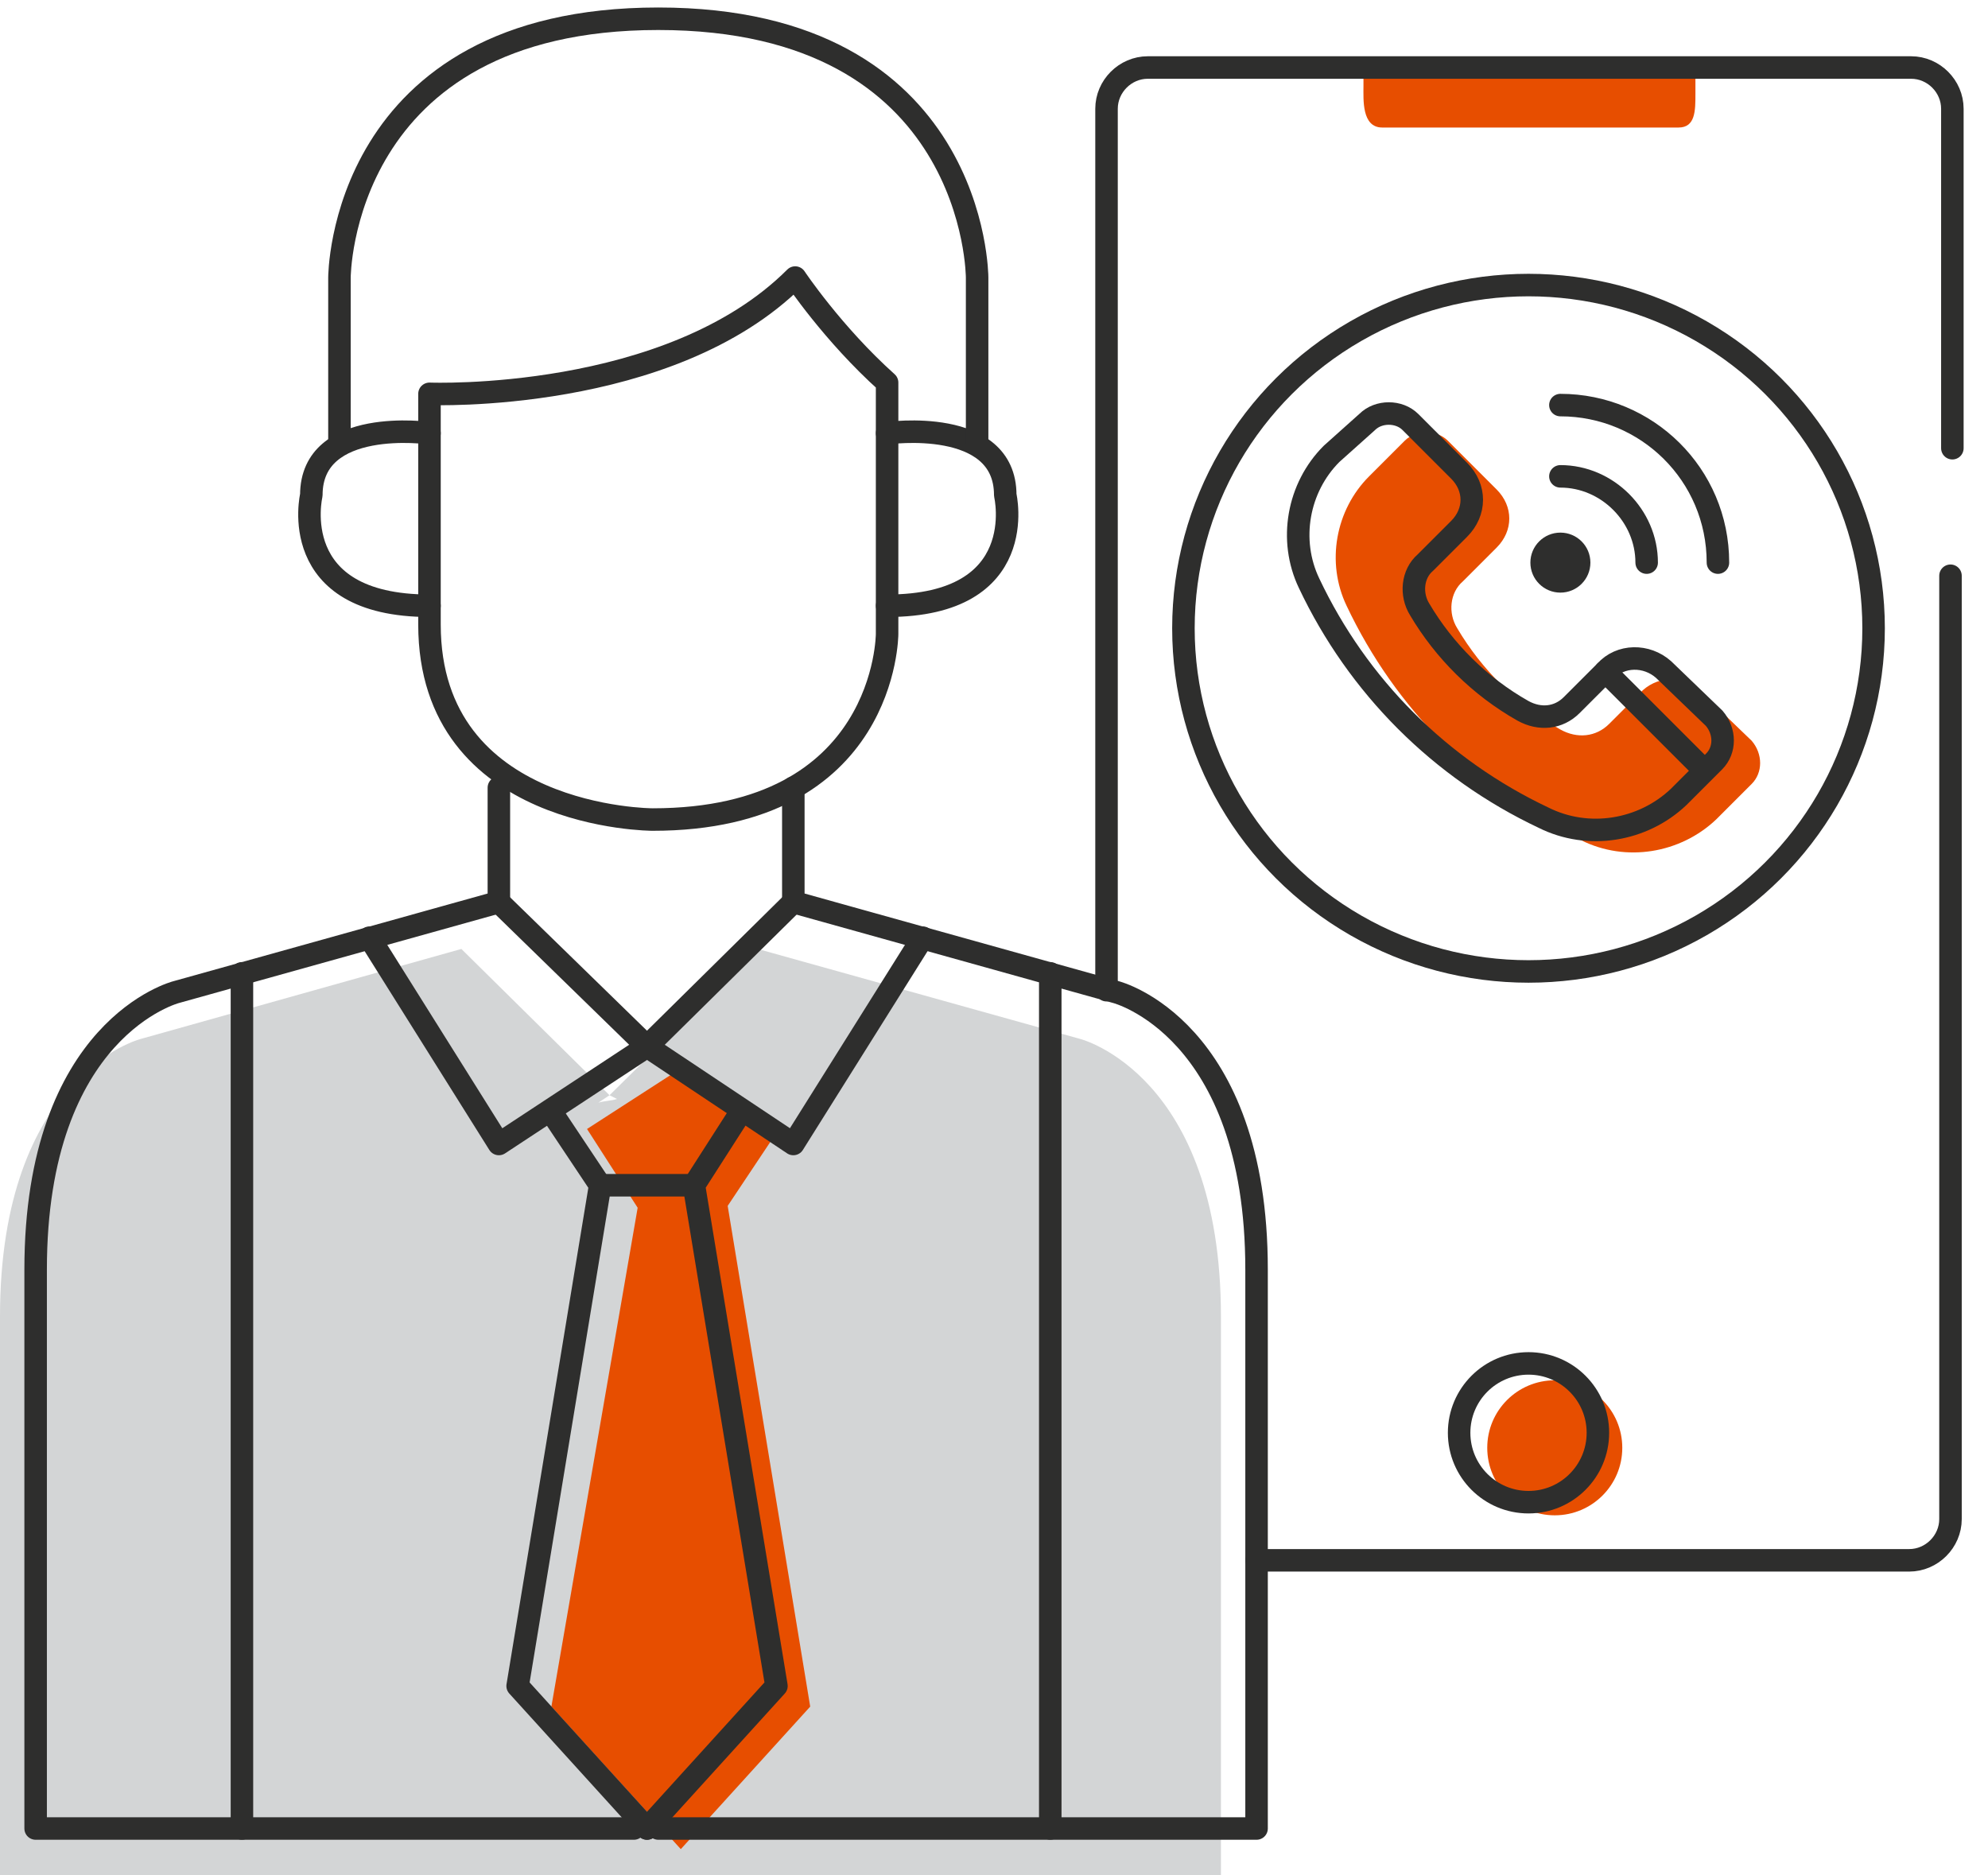 <?xml version="1.0" encoding="utf-8"?>
<!-- Generator: Adobe Illustrator 25.2.1, SVG Export Plug-In . SVG Version: 6.00 Build 0)  -->
<svg version="1.1" id="Layer_1" xmlns="http://www.w3.org/2000/svg" xmlns:xlink="http://www.w3.org/1999/xlink" x="0px" y="0px"
	 width="106px" height="100px" viewBox="0 0 106 100" style="enable-background:new 0 0 106 100;" xml:space="preserve">
<style type="text/css">
	.st0{fill:#D3D5D6;}
	.st1{fill:#E74E00;}
	.st2{fill:none;stroke:#2E2E2D;stroke-width:1.2;stroke-linecap:round;stroke-linejoin:round;stroke-miterlimit:10;}
	.st3{fill:#2E2E2D;}
</style>
<g>
	<path class="st0" d="M57.6,55.4l-17.2-4.8l-7.9,7.8l0.4,0.2c-0.3,0.1-0.7,0.1-1,0.2l0.6-0.4l-7.9-7.8L7.5,55.4
		c0,0-7.5,1.9-7.5,14.8C0,81.7,0,100,0,100h25.7h6.2h1.3h5.3h26.6c0,0,0-18.3,0-29.8C65.1,57.3,57.6,55.4,57.6,55.4z"/>
	<polygon class="st1" points="31.3,60.2 36.1,57.1 41.4,60.4 38.8,64.3 43.2,91 36.3,98.6 29.4,91 34,64.4 	"/>
	<ellipse class="st1" cx="82.9" cy="77.2" rx="3.6" ry="3.6"/>
	<path class="st2" d="M42.4,14.8c0,0,2,3,4.9,5.6v13.4c0,0,0,9.9-12.5,9.9c0,0-11.9,0-11.9-10.4V21C22.9,21,35.7,21.5,42.4,14.8z"/>
	<path class="st2" d="M22.9,23.1c0,0-6.3-0.9-6.3,3.3c0,0-1.4,5.9,6.3,5.9"/>
	<path class="st2" d="M47.3,23.1c0,0,6.3-0.9,6.3,3.3c0,0,1.4,5.9-6.3,5.9"/>
	<path class="st2" d="M52.1,23.7v-8.9c0,0,0-13.8-17-13.8c-17,0-17,13.8-17,13.8v8.9"/>
	<path class="st2" d="M42.3,42v6.1l17.2,4.8c0,0,7.5,1.9,7.5,14.8c0,11.5,0,29.8,0,29.8H35.1"/>
	<line class="st2" x1="56" y1="51.9" x2="56" y2="97.5"/>
	<polyline class="st2" points="42.3,48.1 34.5,55.8 42.3,61 49.2,50 	"/>
	<path class="st2" d="M26.6,42v6.1L9.4,52.9c0,0-7.5,1.9-7.5,14.8c0,11.5,0,29.8,0,29.8h31.9"/>
	<line class="st2" x1="12.9" y1="51.9" x2="12.9" y2="97.5"/>
	<polyline class="st2" points="26.6,48.1 34.5,55.8 26.6,61 19.7,50 	"/>
	<polyline class="st2" points="39.5,59.3 37,63.2 41.4,89.9 34.5,97.5 	"/>
	<polyline class="st2" points="29.4,59.3 32,63.2 27.6,89.9 34.5,97.5 	"/>
	<line class="st2" x1="32" y1="63.2" x2="37" y2="63.2"/>
	<ellipse class="st2" cx="81.5" cy="76.4" rx="3.7" ry="3.7"/>
	<path class="st1" d="M72.7,4.6c0,0.7-0.1,2.2,1,2.2h15.8c0.9,0,0.9-0.9,0.9-1.8V3.8c0-0.5-2.6-0.2-3.5-0.2H76.2
		c-0.9,0-3.5-0.2-3.5,0V4.6z"/>
	<path class="st2" d="M104,30.7V81c0,1.2-1,2.2-2.2,2.2H67"/>
	<path class="st2" d="M59,52.8v-47c0-1.2,1-2.2,2.2-2.2h40.7c1.2,0,2.2,1,2.2,2.2v18.1"/>
	<g>
		<path class="st1" d="M87.6,36.8l-1.8,1.8c-0.7,0.7-1.7,0.8-2.6,0.3c-2.3-1.3-4.2-3.2-5.5-5.4c-0.5-0.8-0.4-1.9,0.3-2.5l1.8-1.8
			c0.9-0.9,0.9-2.2,0-3.1l-2.6-2.6c-0.6-0.6-1.7-0.6-2.3,0l-1.9,1.9c-1.8,1.8-2.3,4.6-1.2,6.9c2.6,5.5,7,9.9,12.5,12.5
			c2.4,1.2,5.3,0.7,7.2-1.1l1.9-1.9c0.6-0.6,0.6-1.6,0-2.3l-2.7-2.6C89.9,36,88.5,36,87.6,36.8z"/>
		<path class="st2" d="M85.6,35.8l-1.8,1.8c-0.7,0.7-1.7,0.8-2.6,0.3c-2.3-1.3-4.2-3.2-5.5-5.4c-0.5-0.8-0.4-1.9,0.3-2.5l1.8-1.8
			c0.9-0.9,0.9-2.2,0-3.1l-2.6-2.6c-0.6-0.6-1.7-0.6-2.3,0L71,24.2c-1.8,1.8-2.3,4.6-1.2,6.9c2.6,5.5,7,9.9,12.5,12.5
			c2.4,1.2,5.3,0.7,7.2-1.1l1.9-1.9c0.6-0.6,0.6-1.6,0-2.3l-2.7-2.6C87.8,34.9,86.4,34.9,85.6,35.8z"/>
		<ellipse class="st3" cx="83.2" cy="30" rx="1.6" ry="1.6"/>
		<path class="st2" d="M83.2,25.4c2.5,0,4.6,2.1,4.6,4.6"/>
		<path class="st2" d="M83.2,21.6c4.6,0,8.4,3.7,8.4,8.4"/>
		<line class="st2" x1="85.6" y1="35.8" x2="90.6" y2="40.8"/>
	</g>
	<ellipse class="st2" cx="81.5" cy="33.5" rx="18.4" ry="18.3"/>
</g>
</svg>
